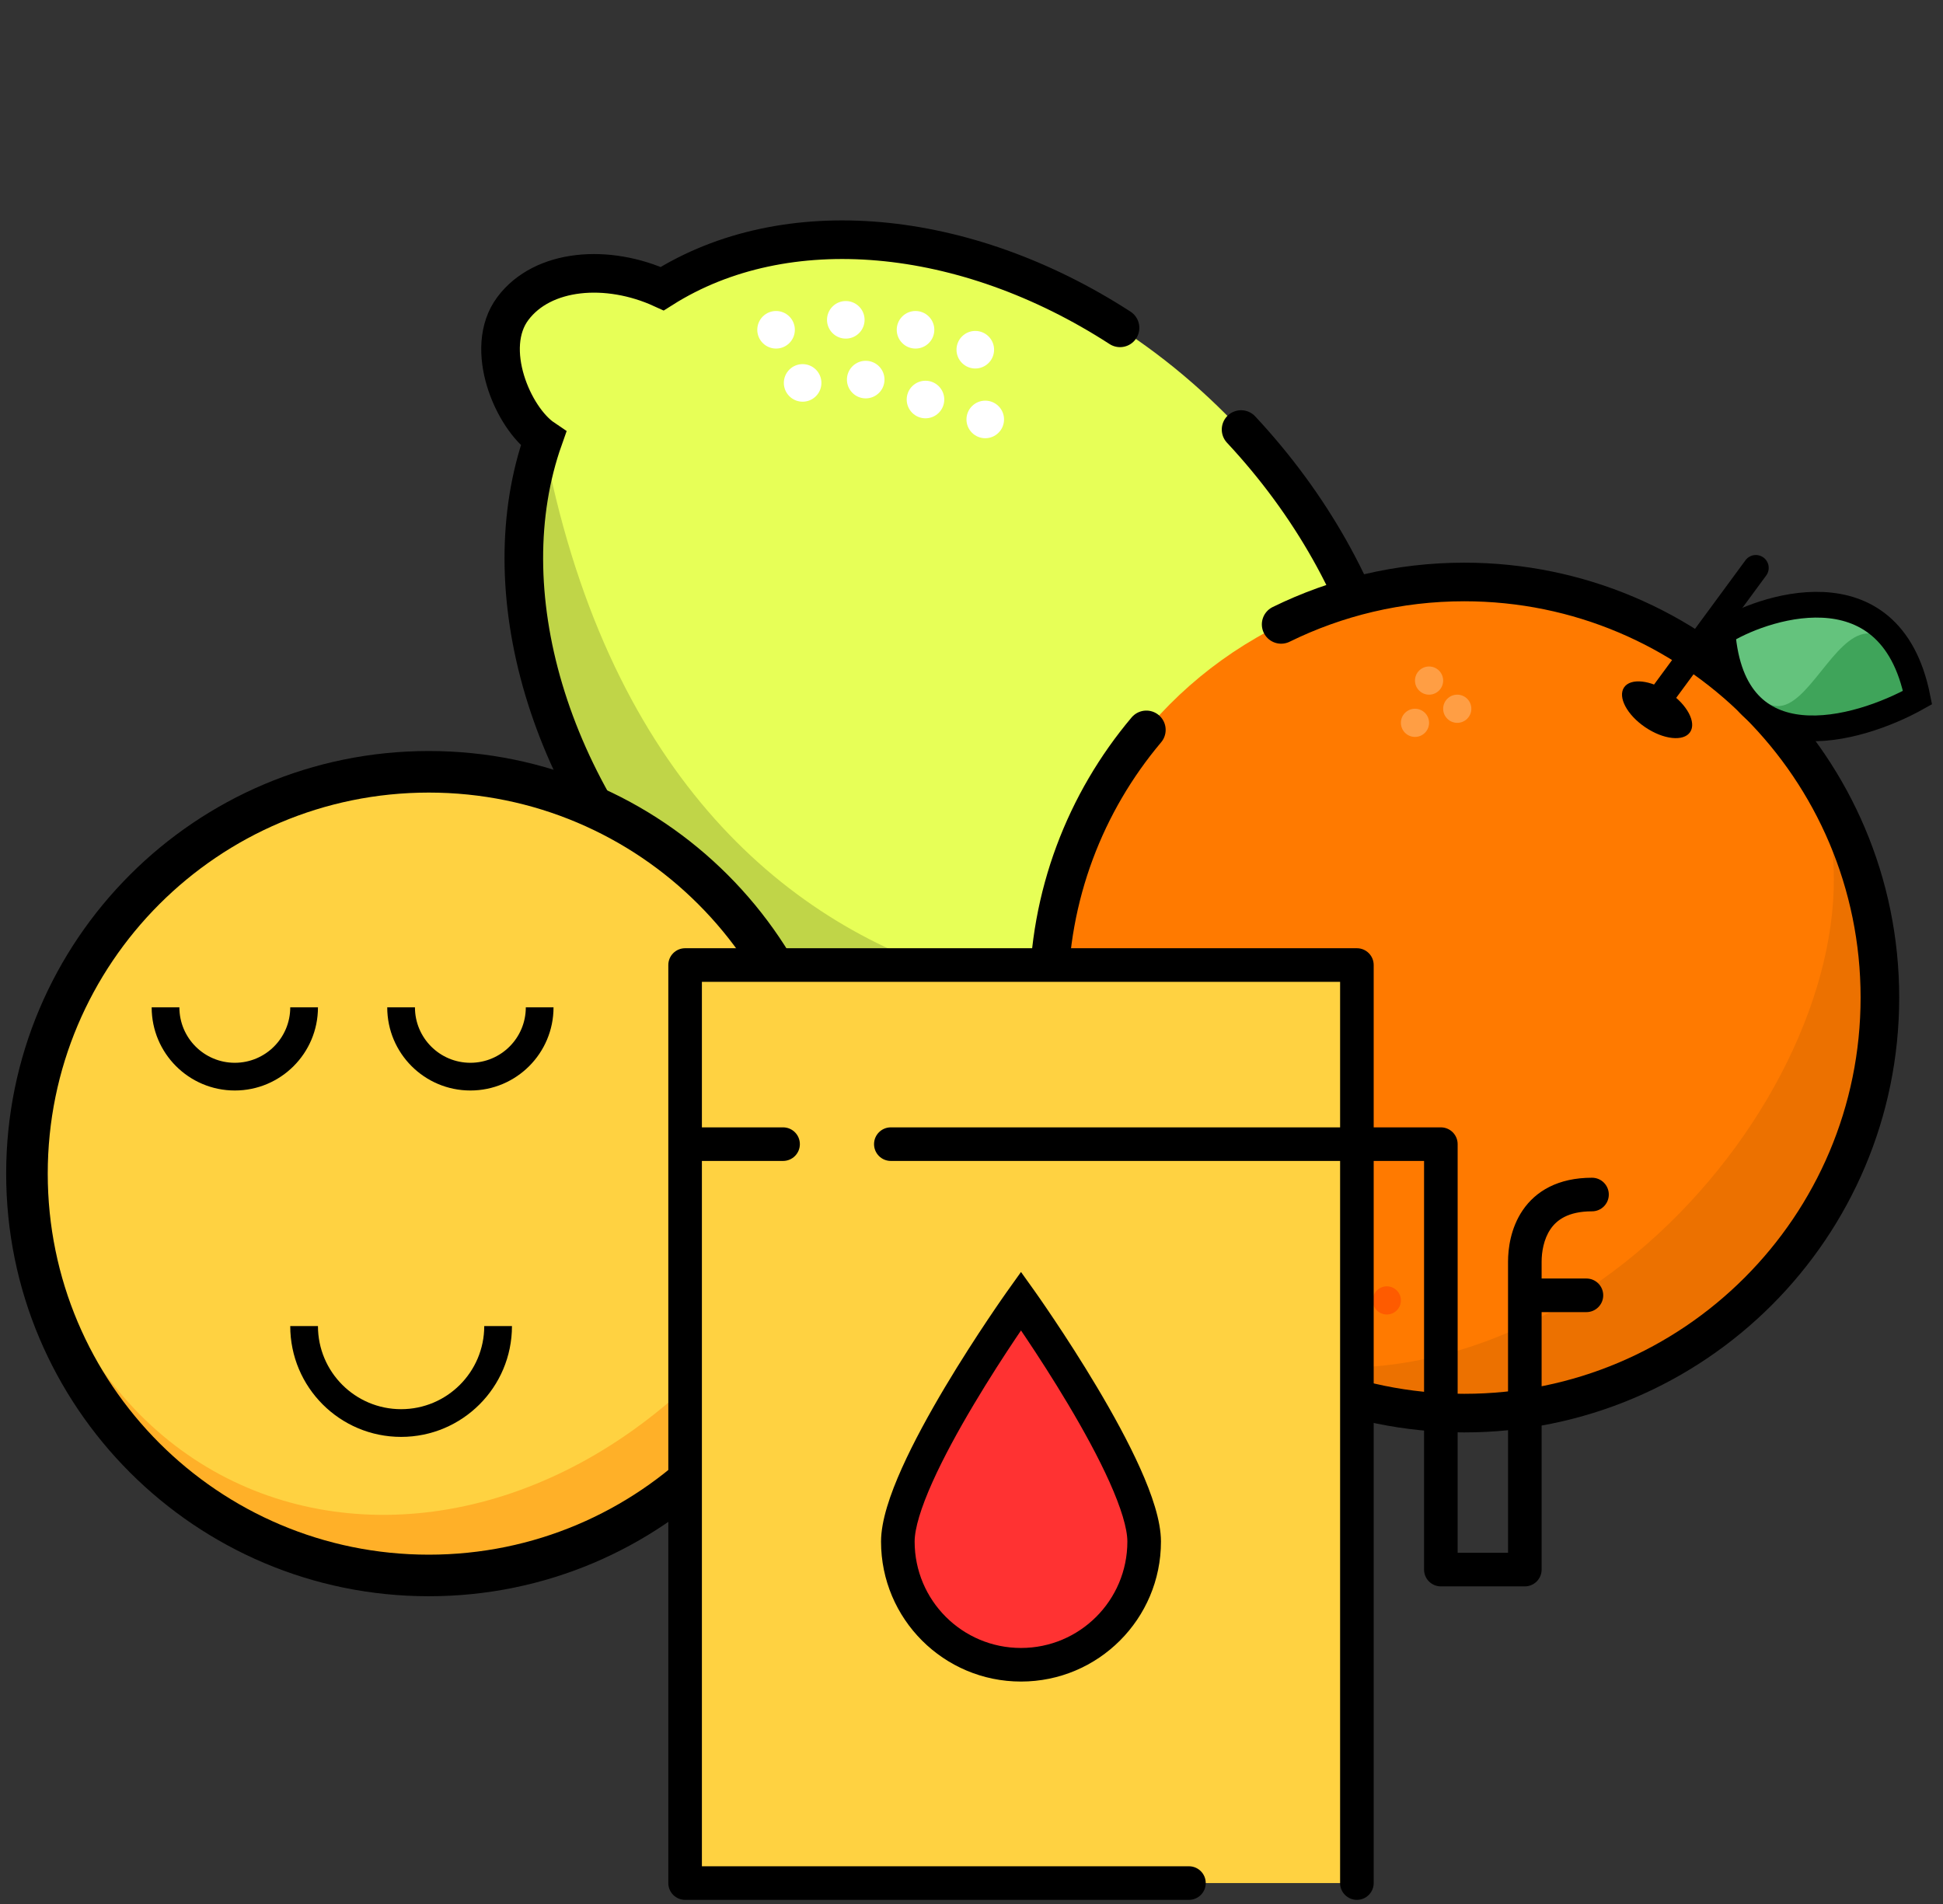 <svg width="151" height="148" viewBox="0 0 151 148" fill="none" xmlns="http://www.w3.org/2000/svg">
<rect x="0" y="0" width="151" height="148" fill="#333333" stroke="none"/>
<path d="M42.215 34.115C38.081 45.783 42.426 61.423 54.16 73.157C66.832 85.829 84.058 89.883 95.919 83.949C99.063 85.544 105.256 86.318 107.579 83.996C109.901 81.673 109.514 76.641 106.929 71.733C111.41 60.008 107.117 44.05 95.192 32.125C94.395 31.328 93.58 30.566 92.75 29.838C91.773 28.981 90.775 28.171 89.758 27.41C77.115 17.939 61.763 15.931 51.442 22.457C47.193 20.513 42.16 20.9 39.838 23.996C37.515 27.093 39.838 32.513 42.215 34.115Z" fill="#E7FF57"/>
<path d="M42.215 34.115C38.081 45.783 42.426 61.423 54.16 73.157C66.832 85.829 84.058 89.883 95.919 83.948C99.063 85.544 105.256 86.318 107.579 83.995C109.901 81.673 109.514 76.641 106.929 71.733C97.252 81.41 51.795 85.502 42.215 34.115Z" fill="#C0D548"/>
<path d="M96.45 33.383C107.431 45.151 111.273 60.401 106.951 71.711C109.536 76.619 109.923 81.651 107.601 83.974C105.278 86.296 99.085 85.522 95.941 83.927C84.08 89.861 66.854 85.807 54.182 73.135C42.448 61.401 38.103 45.762 42.236 34.093C39.86 32.491 37.537 27.072 39.859 23.975C42.182 20.878 47.214 20.491 51.463 22.435C61.05 16.374 74.978 17.675 87.043 25.48" stroke="black" stroke-width="3" stroke-linecap="round"/>
<circle cx="60.312" cy="25.631" r="1.46" transform="rotate(45 60.312 25.631)" fill="white"/>
<circle cx="62.376" cy="29.76" r="1.46" transform="rotate(45 62.376 29.76)" fill="white"/>
<circle cx="65.731" cy="24.857" r="1.46" transform="rotate(45 65.731 24.857)" fill="white"/>
<circle cx="67.279" cy="29.502" r="1.46" transform="rotate(45 67.279 29.502)" fill="white"/>
<circle cx="71.15" cy="25.631" r="1.46" transform="rotate(45 71.15 25.631)" fill="white"/>
<circle cx="71.924" cy="31.051" r="1.46" transform="rotate(45 71.924 31.051)" fill="white"/>
<circle cx="75.795" cy="27.18" r="1.46" transform="rotate(45 75.795 27.18)" fill="white"/>
<circle cx="76.569" cy="32.599" r="1.46" transform="rotate(45 76.569 32.599)" fill="white"/>
<path d="M64.555 92.291C64.555 109.539 50.573 123.521 33.325 123.521C16.077 123.521 2.094 109.539 2.094 92.291C2.094 75.043 16.077 61.06 33.325 61.06C50.573 61.06 64.555 75.043 64.555 92.291Z" fill="#FFD241"/>
<path d="M33.326 123.523C50.574 123.523 64.557 109.54 64.557 92.292C47.864 126.753 8.556 125.677 2.096 92.292C2.096 109.54 16.078 123.523 33.326 123.523Z" fill="#FFB028"/>
<path d="M62.94 91.215C62.94 74.859 49.681 61.6 33.325 61.6C16.969 61.6 3.71 74.859 3.71 91.215C3.71 107.571 16.969 120.83 33.325 120.83C49.681 120.83 62.94 107.571 62.94 91.215ZM66.171 91.215C66.171 109.355 51.465 124.061 33.325 124.061C15.185 124.061 0.479 109.355 0.479 91.215C0.479 73.075 15.185 58.369 33.325 58.369C51.465 58.369 66.171 73.075 66.171 91.215Z" fill="black"/>
<path d="M13.941 78.292C13.941 80.671 15.869 82.6 18.248 82.6C20.627 82.6 22.556 80.671 22.556 78.292H24.71C24.71 81.861 21.817 84.754 18.248 84.754C14.68 84.754 11.787 81.861 11.787 78.292H13.941Z" fill="black"/>
<path d="M32.248 78.292C32.248 80.671 34.177 82.6 36.556 82.6C38.935 82.6 40.863 80.671 40.863 78.292H43.017C43.017 81.861 40.124 84.754 36.556 84.754C32.987 84.754 30.094 81.861 30.094 78.292H32.248Z" fill="black"/>
<path d="M24.71 103.061C24.71 106.629 27.603 109.522 31.172 109.522C34.74 109.522 37.633 106.629 37.633 103.061H39.787C39.787 107.819 35.93 111.676 31.172 111.676C26.413 111.676 22.556 107.819 22.556 103.061H24.71Z" fill="black"/>
<circle cx="113.797" cy="77.529" r="32.298" fill="#FF7A00"/>
<path d="M97.922 105.692C124.04 110.923 146.096 81.861 142.033 63.843L146.096 71.981V83.605L141.453 95.23L130.425 105.692L111.271 110.923L97.922 105.692Z" fill="#EC7100"/>
<path d="M89.089 56.727C84.353 62.346 81.499 69.605 81.499 77.529C81.499 95.367 95.96 109.828 113.797 109.828C131.635 109.828 146.096 95.367 146.096 77.529C146.096 59.691 131.635 45.231 113.797 45.231C108.689 45.231 103.858 46.416 99.564 48.528" stroke="black" stroke-width="3" stroke-linecap="round"/>
<ellipse cx="128.781" cy="55.163" rx="3.099" ry="1.642" transform="rotate(34.098 128.781 55.163)" fill="black"/>
<path d="M128.147 55.43L136.455 44.136" stroke="black" stroke-width="2" stroke-linecap="round"/>
<path d="M134.165 49.153C136.884 47.373 147.191 43.531 149.323 54.217C144.612 56.856 134.984 59.536 134.165 49.153Z" fill="#64C37D"/>
<path d="M134.164 49.153C140.074 66.033 142.811 38.661 149.323 54.217C144.611 56.855 135.147 60.011 134.164 49.153Z" fill="#3FA45A"/>
<path d="M133.863 49.153C136.582 47.373 146.889 43.531 149.021 54.217C144.31 56.856 134.682 59.536 133.863 49.153Z" stroke="black" stroke-width="2"/>
<circle cx="104.491" cy="102.163" r="1.095" fill="#FE5B00"/>
<circle cx="109.965" cy="56.179" r="1.095" fill="#FF9E44"/>
<circle cx="107.776" cy="101.069" r="1.095" fill="#FE5B00"/>
<circle cx="113.25" cy="55.085" r="1.095" fill="#FF9E44"/>
<circle cx="105.586" cy="98.879" r="1.095" fill="#FE5B00"/>
<circle cx="111.06" cy="52.895" r="1.095" fill="#FF9E44"/>
<path d="M53.242 75.003H105.45V146.353H98.924H92.398H53.242V75.003Z" fill="#FFD241"/>
<path d="M104.146 146.353V76.308H54.548V145.048H92.399C93.12 145.048 93.704 145.632 93.704 146.353C93.704 147.074 93.12 147.658 92.399 147.658H53.243C52.522 147.658 51.938 147.074 51.938 146.353V75.002C51.938 74.282 52.522 73.697 53.243 73.697H105.451C106.172 73.697 106.756 74.282 106.756 75.002V146.353C106.756 147.074 106.172 147.658 105.451 147.658C104.73 147.658 104.146 147.074 104.146 146.353Z" fill="black"/>
<path d="M111.976 87.619C112.697 87.619 113.281 88.203 113.281 88.924V120.684H117.197V98.06C117.197 97.059 117.39 95.455 118.336 94.063C119.341 92.586 121.069 91.534 123.723 91.534C124.444 91.534 125.028 92.119 125.028 92.84C125.028 93.561 124.444 94.145 123.723 94.145C121.853 94.145 120.97 94.833 120.495 95.532C119.962 96.316 119.807 97.322 119.807 98.06V121.989C119.807 122.71 119.223 123.294 118.502 123.294H111.976C111.255 123.294 110.671 122.71 110.671 121.989V90.229H69.231C68.51 90.229 67.926 89.645 67.926 88.924C67.926 88.203 68.51 87.619 69.231 87.619H111.976ZM60.856 87.619C61.577 87.619 62.161 88.203 62.161 88.924C62.161 89.645 61.577 90.229 60.856 90.229H53.678C52.957 90.229 52.372 89.645 52.372 88.924C52.372 88.203 52.957 87.619 53.678 87.619H60.856Z" fill="black"/>
<path d="M88.918 119.814C88.918 125.1 84.632 129.386 79.346 129.386C74.06 129.386 69.775 125.1 69.775 119.814C69.775 114.528 79.346 101.106 79.346 101.106C79.346 101.106 88.918 114.528 88.918 119.814Z" fill="#FF3232"/>
<path d="M87.613 119.814C87.613 118.793 87.123 117.184 86.231 115.195C85.363 113.258 84.195 111.133 83.011 109.146C81.83 107.163 80.646 105.34 79.757 104.012C79.612 103.795 79.475 103.592 79.347 103.404C79.219 103.592 79.081 103.795 78.936 104.012C78.047 105.34 76.864 107.163 75.683 109.146C74.499 111.133 73.331 113.258 72.462 115.195C71.571 117.184 71.081 118.793 71.081 119.814C71.081 124.38 74.781 128.081 79.347 128.081C83.912 128.081 87.613 124.38 87.613 119.814ZM90.224 119.814C90.224 125.821 85.354 130.691 79.347 130.691C73.34 130.691 68.47 125.821 68.47 119.814C68.47 118.193 69.177 116.141 70.08 114.127C71.006 112.061 72.231 109.839 73.439 107.81C74.651 105.777 75.861 103.914 76.766 102.561C77.219 101.883 77.598 101.332 77.863 100.949C77.996 100.759 78.1 100.609 78.172 100.508C78.207 100.457 78.235 100.417 78.254 100.39C78.263 100.377 78.271 100.367 78.276 100.36C78.279 100.356 78.281 100.354 78.282 100.352L78.284 100.35V100.349L79.347 98.859L80.41 100.349L79.347 101.107L80.41 100.35C80.41 100.35 80.411 100.351 80.412 100.352C80.413 100.354 80.415 100.356 80.418 100.36C80.422 100.367 80.43 100.377 80.44 100.39C80.459 100.417 80.486 100.457 80.522 100.508C80.594 100.609 80.698 100.759 80.831 100.949C81.096 101.332 81.474 101.883 81.927 102.561C82.833 103.914 84.043 105.777 85.254 107.81C86.463 109.839 87.688 112.061 88.614 114.127C89.517 116.141 90.224 118.193 90.224 119.814Z" fill="black"/>
<path d="M123.288 99.367C124.009 99.367 124.594 99.952 124.594 100.673C124.594 101.393 124.009 101.978 123.288 101.978H118.503V99.367H123.288Z" fill="black"/>
</svg>
